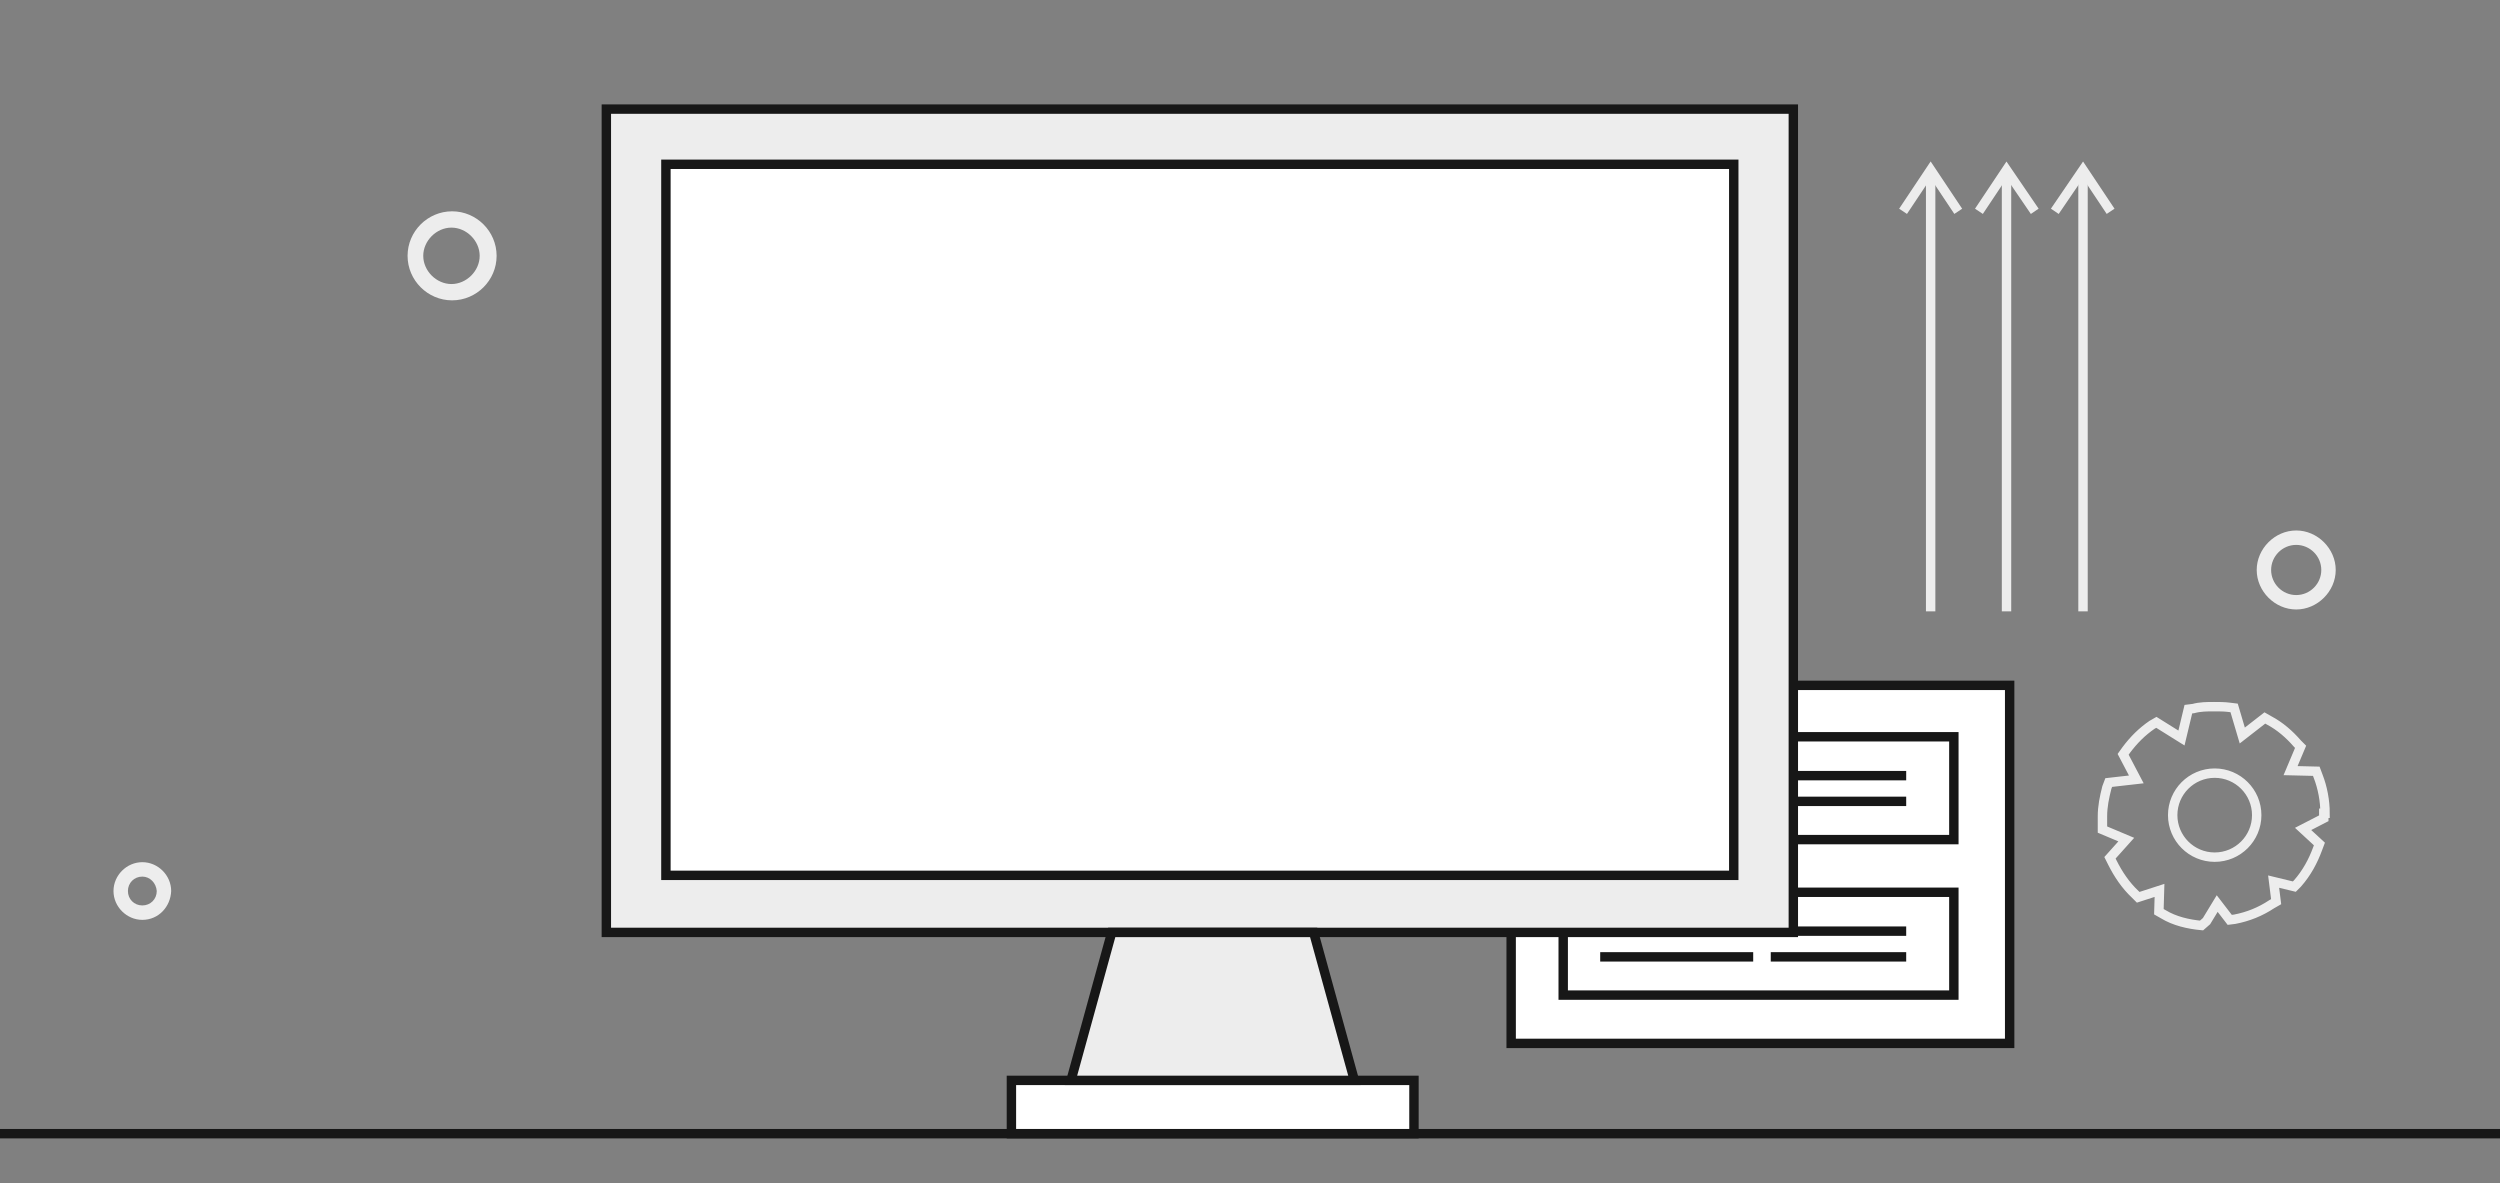 <?xml version="1.0" encoding="UTF-8"?> <!-- Generator: Adobe Illustrator 21.0.0, SVG Export Plug-In . SVG Version: 6.00 Build 0) --> <svg xmlns="http://www.w3.org/2000/svg" xmlns:xlink="http://www.w3.org/1999/xlink" id="Layer_1" x="0px" y="0px" viewBox="0 0 398.7 188.7" style="enable-background:new 0 0 398.7 188.7;" xml:space="preserve"><rect x="0" y="0" width="398.7" height="188.7" fill="#808080" stroke="none"/> <style type="text/css"> .st0{fill:#FFFFFF;stroke:#171717;stroke-width:1.5;stroke-miterlimit:10;} .st1{fill:none;stroke:#171717;stroke-width:1.5;stroke-miterlimit:10;} .st2{fill:#EDEDED;stroke:#171717;stroke-width:1.5;stroke-miterlimit:10;} .st3{fill:#EDEDED;} .st4{fill:none;stroke:#EDEDED;stroke-width:1.5;stroke-miterlimit:10;} </style> <g> <rect x="241" y="109.3" class="st0" width="79.5" height="57.1"></rect> <g> <g> <g> <rect x="249.3" y="117.5" class="st0" width="62.3" height="16.4"></rect> </g> <g> <g> <line class="st1" x1="279.6" y1="127.8" x2="255.2" y2="127.8"></line> </g> <g> <g> <line class="st1" x1="279.6" y1="123.7" x2="255.2" y2="123.7"></line> </g> <g> <line class="st1" x1="304" y1="123.7" x2="282.4" y2="123.7"></line> </g> <g> <line class="st1" x1="304" y1="127.8" x2="282.4" y2="127.8"></line> </g> </g> </g> </g> <g> <g> <rect x="249.3" y="142.3" class="st0" width="62.3" height="16.4"></rect> </g> <g> <g> <line class="st1" x1="279.6" y1="152.6" x2="255.2" y2="152.6"></line> </g> <g> <g> <line class="st1" x1="279.6" y1="148.5" x2="255.2" y2="148.5"></line> </g> <g> <line class="st1" x1="304" y1="148.5" x2="282.4" y2="148.5"></line> </g> <g> <line class="st1" x1="304" y1="152.6" x2="282.4" y2="152.6"></line> </g> </g> </g> </g> </g> </g> <g> <rect x="96.7" y="17.4" class="st2" width="189.3" height="131.3"></rect> <rect x="106.2" y="26.2" class="st0" width="170.3" height="113.4"></rect> <rect x="161.3" y="172.3" class="st0" width="64.2" height="8.5"></rect> <polygon class="st2" points="216,172.3 170.8,172.3 177.3,148.7 209.5,148.7 "></polygon> </g> <g> <line class="st1" x1="0" y1="180.8" x2="398.7" y2="180.8"></line> </g> <g> <path class="st3" d="M65,40.8c0-3.9,3.2-7.1,7.1-7.1s7.1,3.2,7.1,7.1s-3.2,7.1-7.1,7.1C68.2,47.9,65,44.7,65,40.8z M67.5,40.8 c0,2.4,2.1,4.5,4.5,4.5s4.5-2.1,4.5-4.5s-2.1-4.5-4.5-4.5S67.5,38.4,67.5,40.8z"></path> </g> <g> <path class="st3" d="M366.2,97.2c-3.4,0-6.3-2.9-6.3-6.3s2.9-6.3,6.3-6.3s6.3,2.9,6.3,6.3C372.5,94.3,369.6,97.2,366.2,97.2z M366.2,86.9c-2.2,0-4,1.8-4,4s1.8,4,4,4s4-1.8,4-4C370.2,88.7,368.4,86.9,366.2,86.9z"></path> </g> <g> <path class="st3" d="M22.7,146.7c-2.5,0-4.6-2.1-4.6-4.6s2.1-4.6,4.6-4.6s4.6,2.1,4.6,4.6C27.2,144.6,25.3,146.7,22.7,146.7z M22.7,139.8c-1.3,0-2.3,1-2.3,2.3s1,2.3,2.3,2.3s2.3-1,2.3-2.3C24.9,140.8,23.9,139.8,22.7,139.8z"></path> </g> <g> <g> <line class="st4" x1="307.9" y1="27.3" x2="307.9" y2="97.5"></line> <polyline class="st4" points="312.3,33.7 307.9,27.1 303.5,33.7 "></polyline> </g> <g> <line class="st4" x1="320" y1="27.3" x2="320" y2="97.5"></line> <polyline class="st4" points="324.5,33.7 320,27.1 315.6,33.7 "></polyline> </g> <g> <line class="st4" x1="332.2" y1="27.3" x2="332.2" y2="97.5"></line> <polyline class="st4" points="336.6,33.7 332.2,27.1 327.7,33.7 "></polyline> </g> </g> <path class="st4" d="M370.8,129.7c0-2-0.4-4.1-1.1-5.9l-0.3-0.8l-4.1-0.1l1.6-3.8l-0.5-0.5c-1.3-1.5-2.8-2.8-4.5-3.7l-0.7-0.4 l-3.6,2.8l-1.3-4.4l-0.8-0.1c-0.8-0.1-1.6-0.1-2.4-0.1c-1.1,0-2.2,0-3.3,0.3l-0.8,0.1l-1.1,4.6l-4-2.5l-0.7,0.4 c-1.6,1.1-2.9,2.4-4.1,4l-0.5,0.7l2.1,4l-4.4,0.5l-0.3,0.8c-0.4,1.6-0.7,3-0.7,4.6c0,0.4,0,0.9,0,1.3v0.8l3.8,1.6l-2.6,2.9l0.4,0.8 c0.9,1.8,2.1,3.6,3.6,5l0.5,0.5l3.4-1.1l-0.1,3.4l0.7,0.4c1.8,1.1,4,1.6,6.1,1.8l0.8-0.7l1.7-2.8l2,2.6l0.8-0.1 c2.1-0.4,4.1-1.2,5.9-2.4l0.7-0.4l-0.4-3.2l3.3,0.8l0.5-0.5c1.5-1.7,2.5-3.6,3.2-5.5l0.3-0.8l-2.6-2.4l3.3-1.7v-0.8H370.8z M353.2,136.7c-3.7,0-6.7-3-6.7-6.7s3-6.7,6.7-6.7s6.7,3,6.7,6.7C359.9,133.7,356.9,136.7,353.2,136.7z"></path> </svg> 